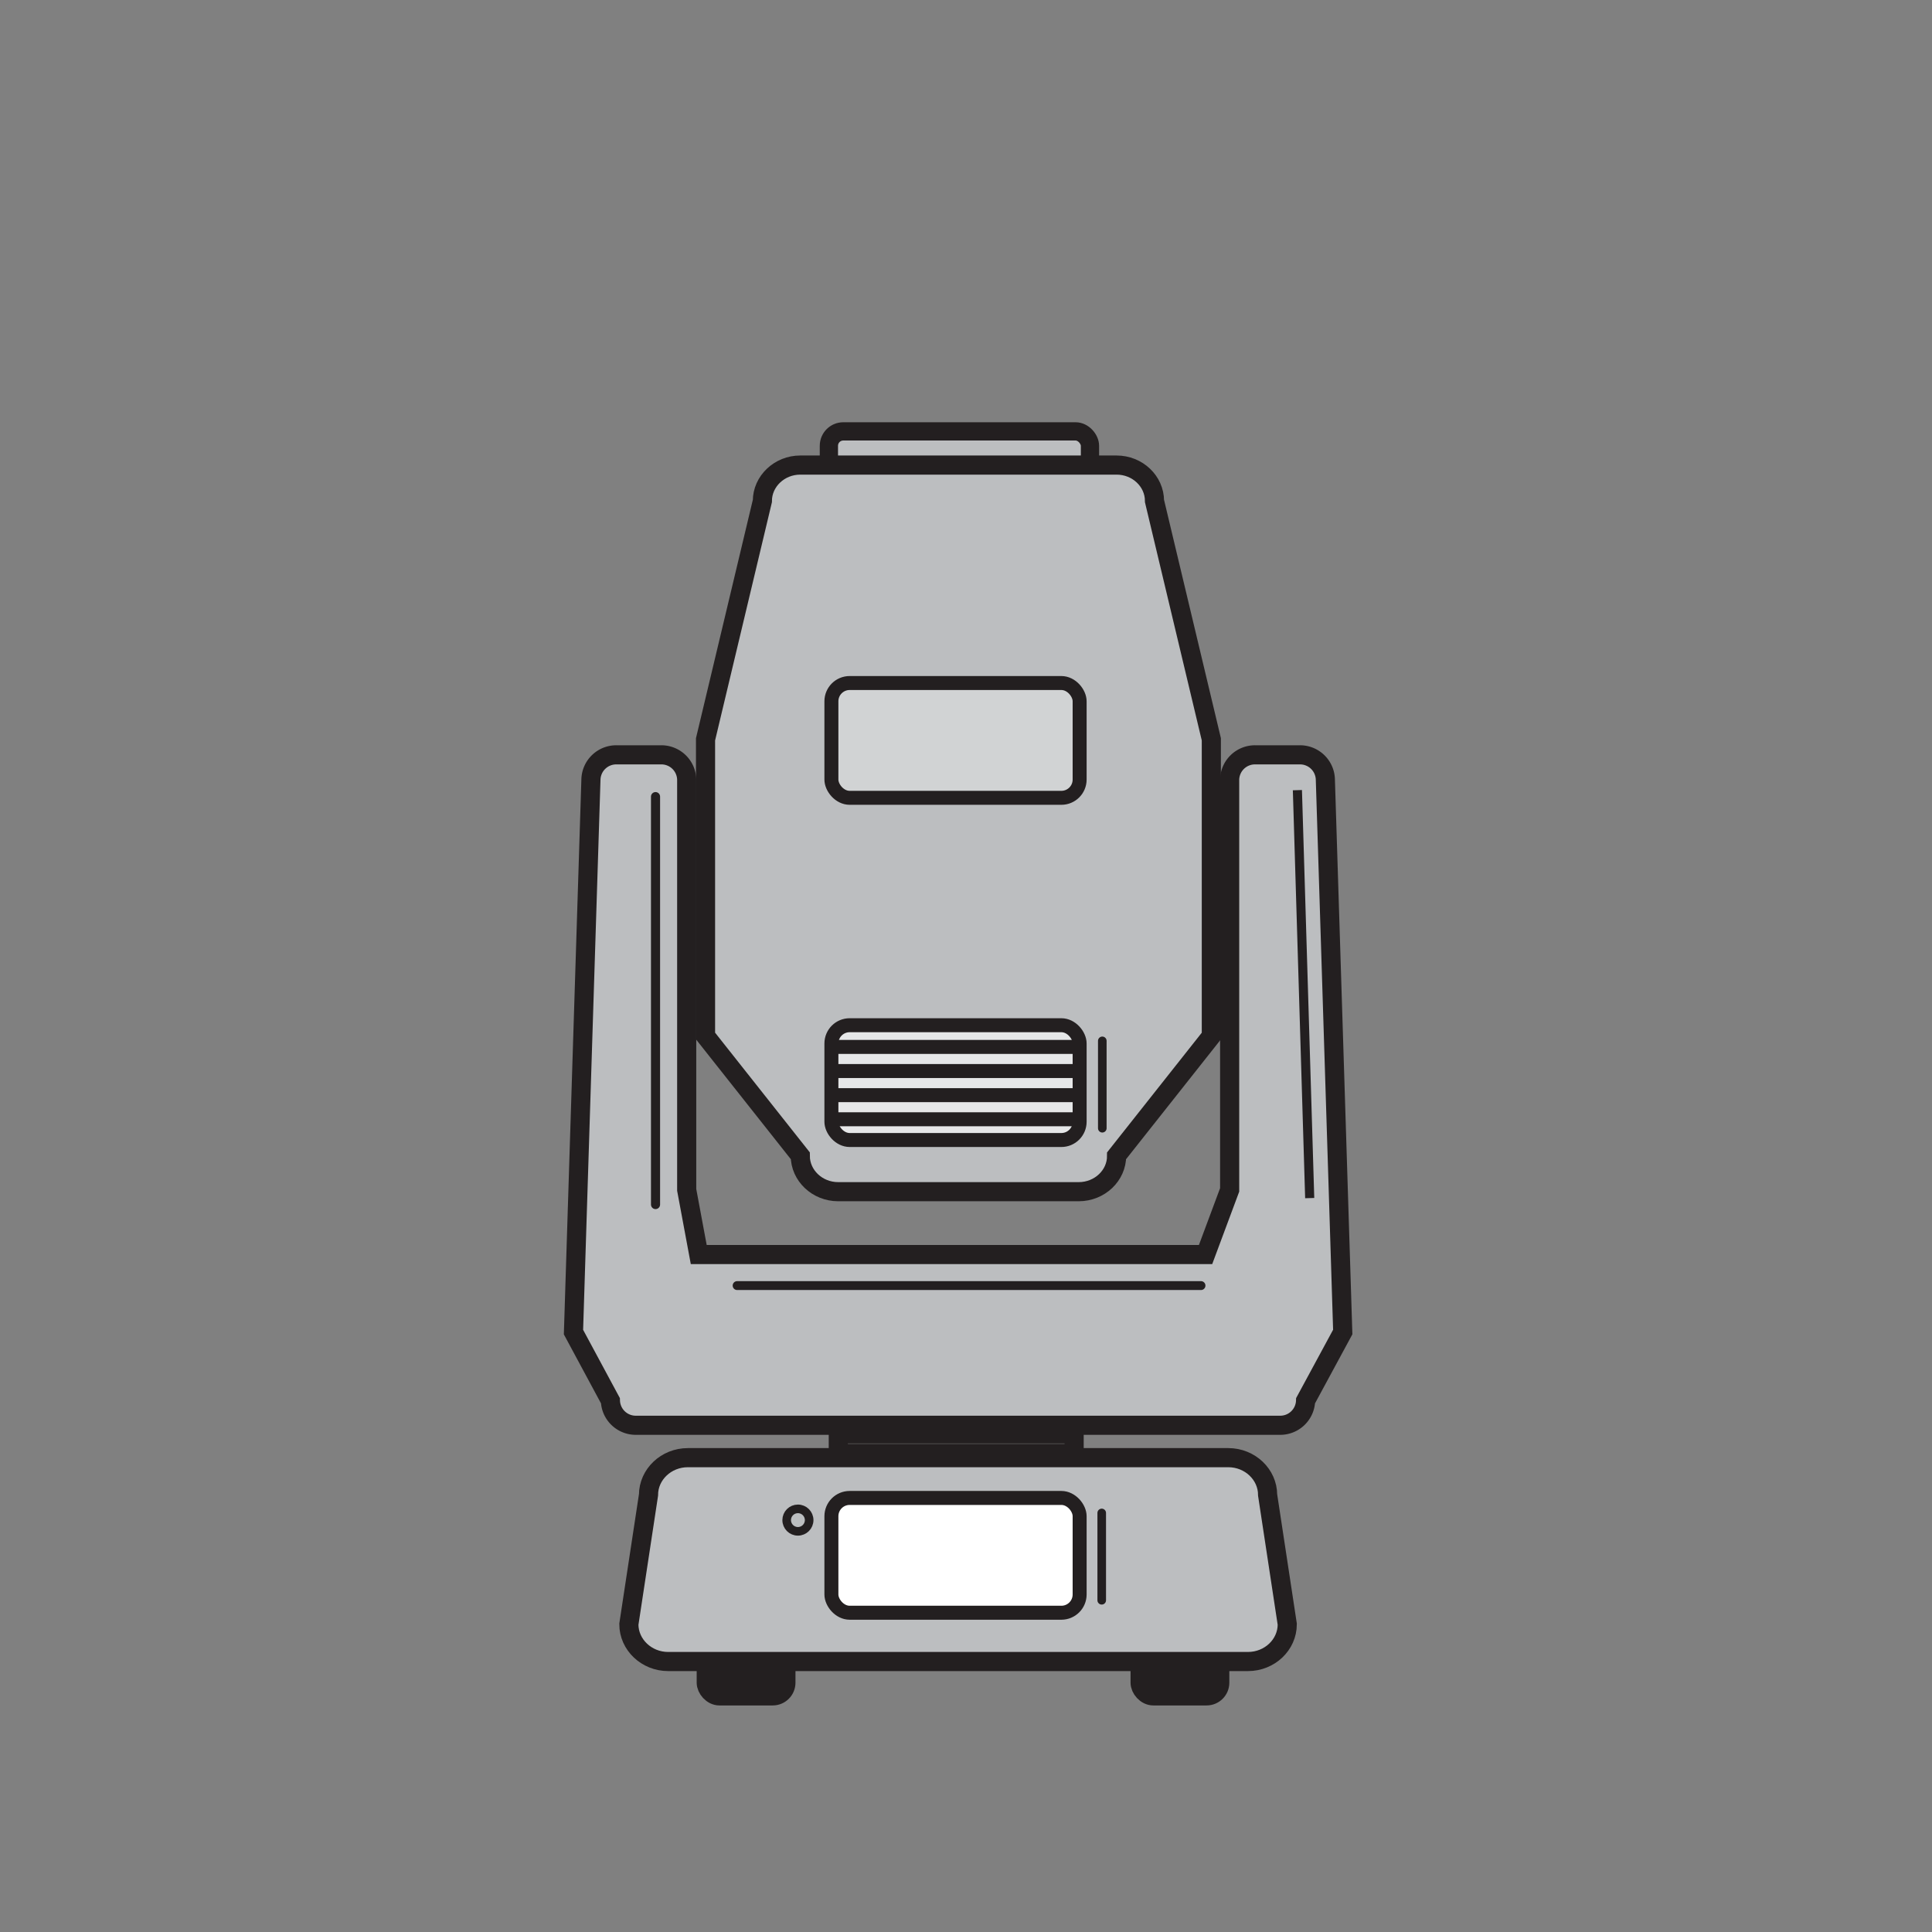 <svg id="Layer_1" data-name="Layer 1" xmlns="http://www.w3.org/2000/svg" viewBox="0 0 600 600"><rect x="0" y="0" width="600" height="600" fill="#808080" stroke="none"/><defs><style>.cls-1,.cls-3{fill:#bcbec0;}.cls-1,.cls-10,.cls-11,.cls-2,.cls-3,.cls-4,.cls-5,.cls-6,.cls-7,.cls-8,.cls-9{stroke:#231f20;stroke-miterlimit:10;}.cls-1{stroke-width:5.67px;}.cls-2{fill:#231f20;}.cls-11,.cls-2,.cls-3{stroke-width:5.94px;}.cls-4{fill:#fff;}.cls-4,.cls-5,.cls-6{stroke-width:4.34px;}.cls-5{fill:#d1d3d4;}.cls-11,.cls-6{fill:#e6e7e8;}.cls-10,.cls-7,.cls-8,.cls-9{fill:none;}.cls-10,.cls-7,.cls-8{stroke-linecap:round;}.cls-7{stroke-width:2.76px;}.cls-8,.cls-9{stroke-width:2.83px;}.cls-10{stroke-width:2.67px;}</style></defs><title>movers</title><rect class="cls-1" x="257.42" y="133.97" width="81.08" height="15.67" rx="4.47" ry="4.47"/><rect class="cls-2" x="219.33" y="509.96" width="24.74" height="16.71" rx="4.09" ry="4.09"/><rect class="cls-2" x="354.07" y="509.96" width="24.74" height="16.71" rx="4.09" ry="4.09"/><path class="cls-3" d="M335,370.09h-74.7c-6.47,0-11.77-5-11.77-11.17l-29.42-37.18V229.6l17.65-74c0-6.14,5.3-11.17,11.77-11.17h98.24c6.47,0,11.77,5,11.77,11.17l17.65,74v92.15l-29.42,37.18C346.81,365.07,341.51,370.09,335,370.09Z"/><path class="cls-3" d="M411.6,242.05a7.87,7.87,0,0,0-8-7.63H389.88a7.87,7.87,0,0,0-8,7.63V369.53l-7.48,20.08H217l-3.74-20.08V242.05a7.87,7.87,0,0,0-8-7.63H191.52a7.87,7.87,0,0,0-8,7.63l-5.42,171.64L189.57,435a7.87,7.87,0,0,0,8,7.63H397.46a7.87,7.87,0,0,0,8-7.63L417,413.67Z"/><path class="cls-3" d="M387.57,516H207.5c-6.71,0-12.2-5.21-12.2-11.58l6.1-40.15c0-6.37,5.49-11.58,12.2-11.58H381.47c6.71,0,12.2,5.21,12.2,11.58l6.1,40.15C399.77,510.83,394.28,516,387.57,516Z"/><rect class="cls-4" x="258.2" y="465.2" width="77.09" height="35.65" rx="5.67" ry="5.67"/><rect class="cls-5" x="258.2" y="212.12" width="77.09" height="35.65" rx="5.67" ry="5.67"/><rect class="cls-6" x="258.2" y="318.39" width="77.09" height="35.65" rx="5.67" ry="5.67"/><line class="cls-6" x1="258.92" y1="325.13" x2="334.57" y2="325.13"/><line class="cls-6" x1="258.92" y1="340.11" x2="334.57" y2="340.11"/><line class="cls-6" x1="258.92" y1="332.62" x2="334.57" y2="332.62"/><line class="cls-6" x1="258.92" y1="347.6" x2="334.57" y2="347.6"/><line class="cls-7" x1="228.92" y1="399.25" x2="372.98" y2="399.25"/><line class="cls-8" x1="203.58" y1="247.4" x2="203.58" y2="374.08"/><line class="cls-9" x1="402.92" y1="245.39" x2="406.74" y2="372.08"/><line class="cls-10" x1="342.15" y1="469.86" x2="342.15" y2="496.98"/><circle class="cls-10" cx="247.8" cy="472.08" r="3.49"/><line class="cls-10" x1="342.33" y1="323.25" x2="342.33" y2="350.38"/><rect class="cls-11" x="260.34" y="445.33" width="73.24" height="6"/></svg>